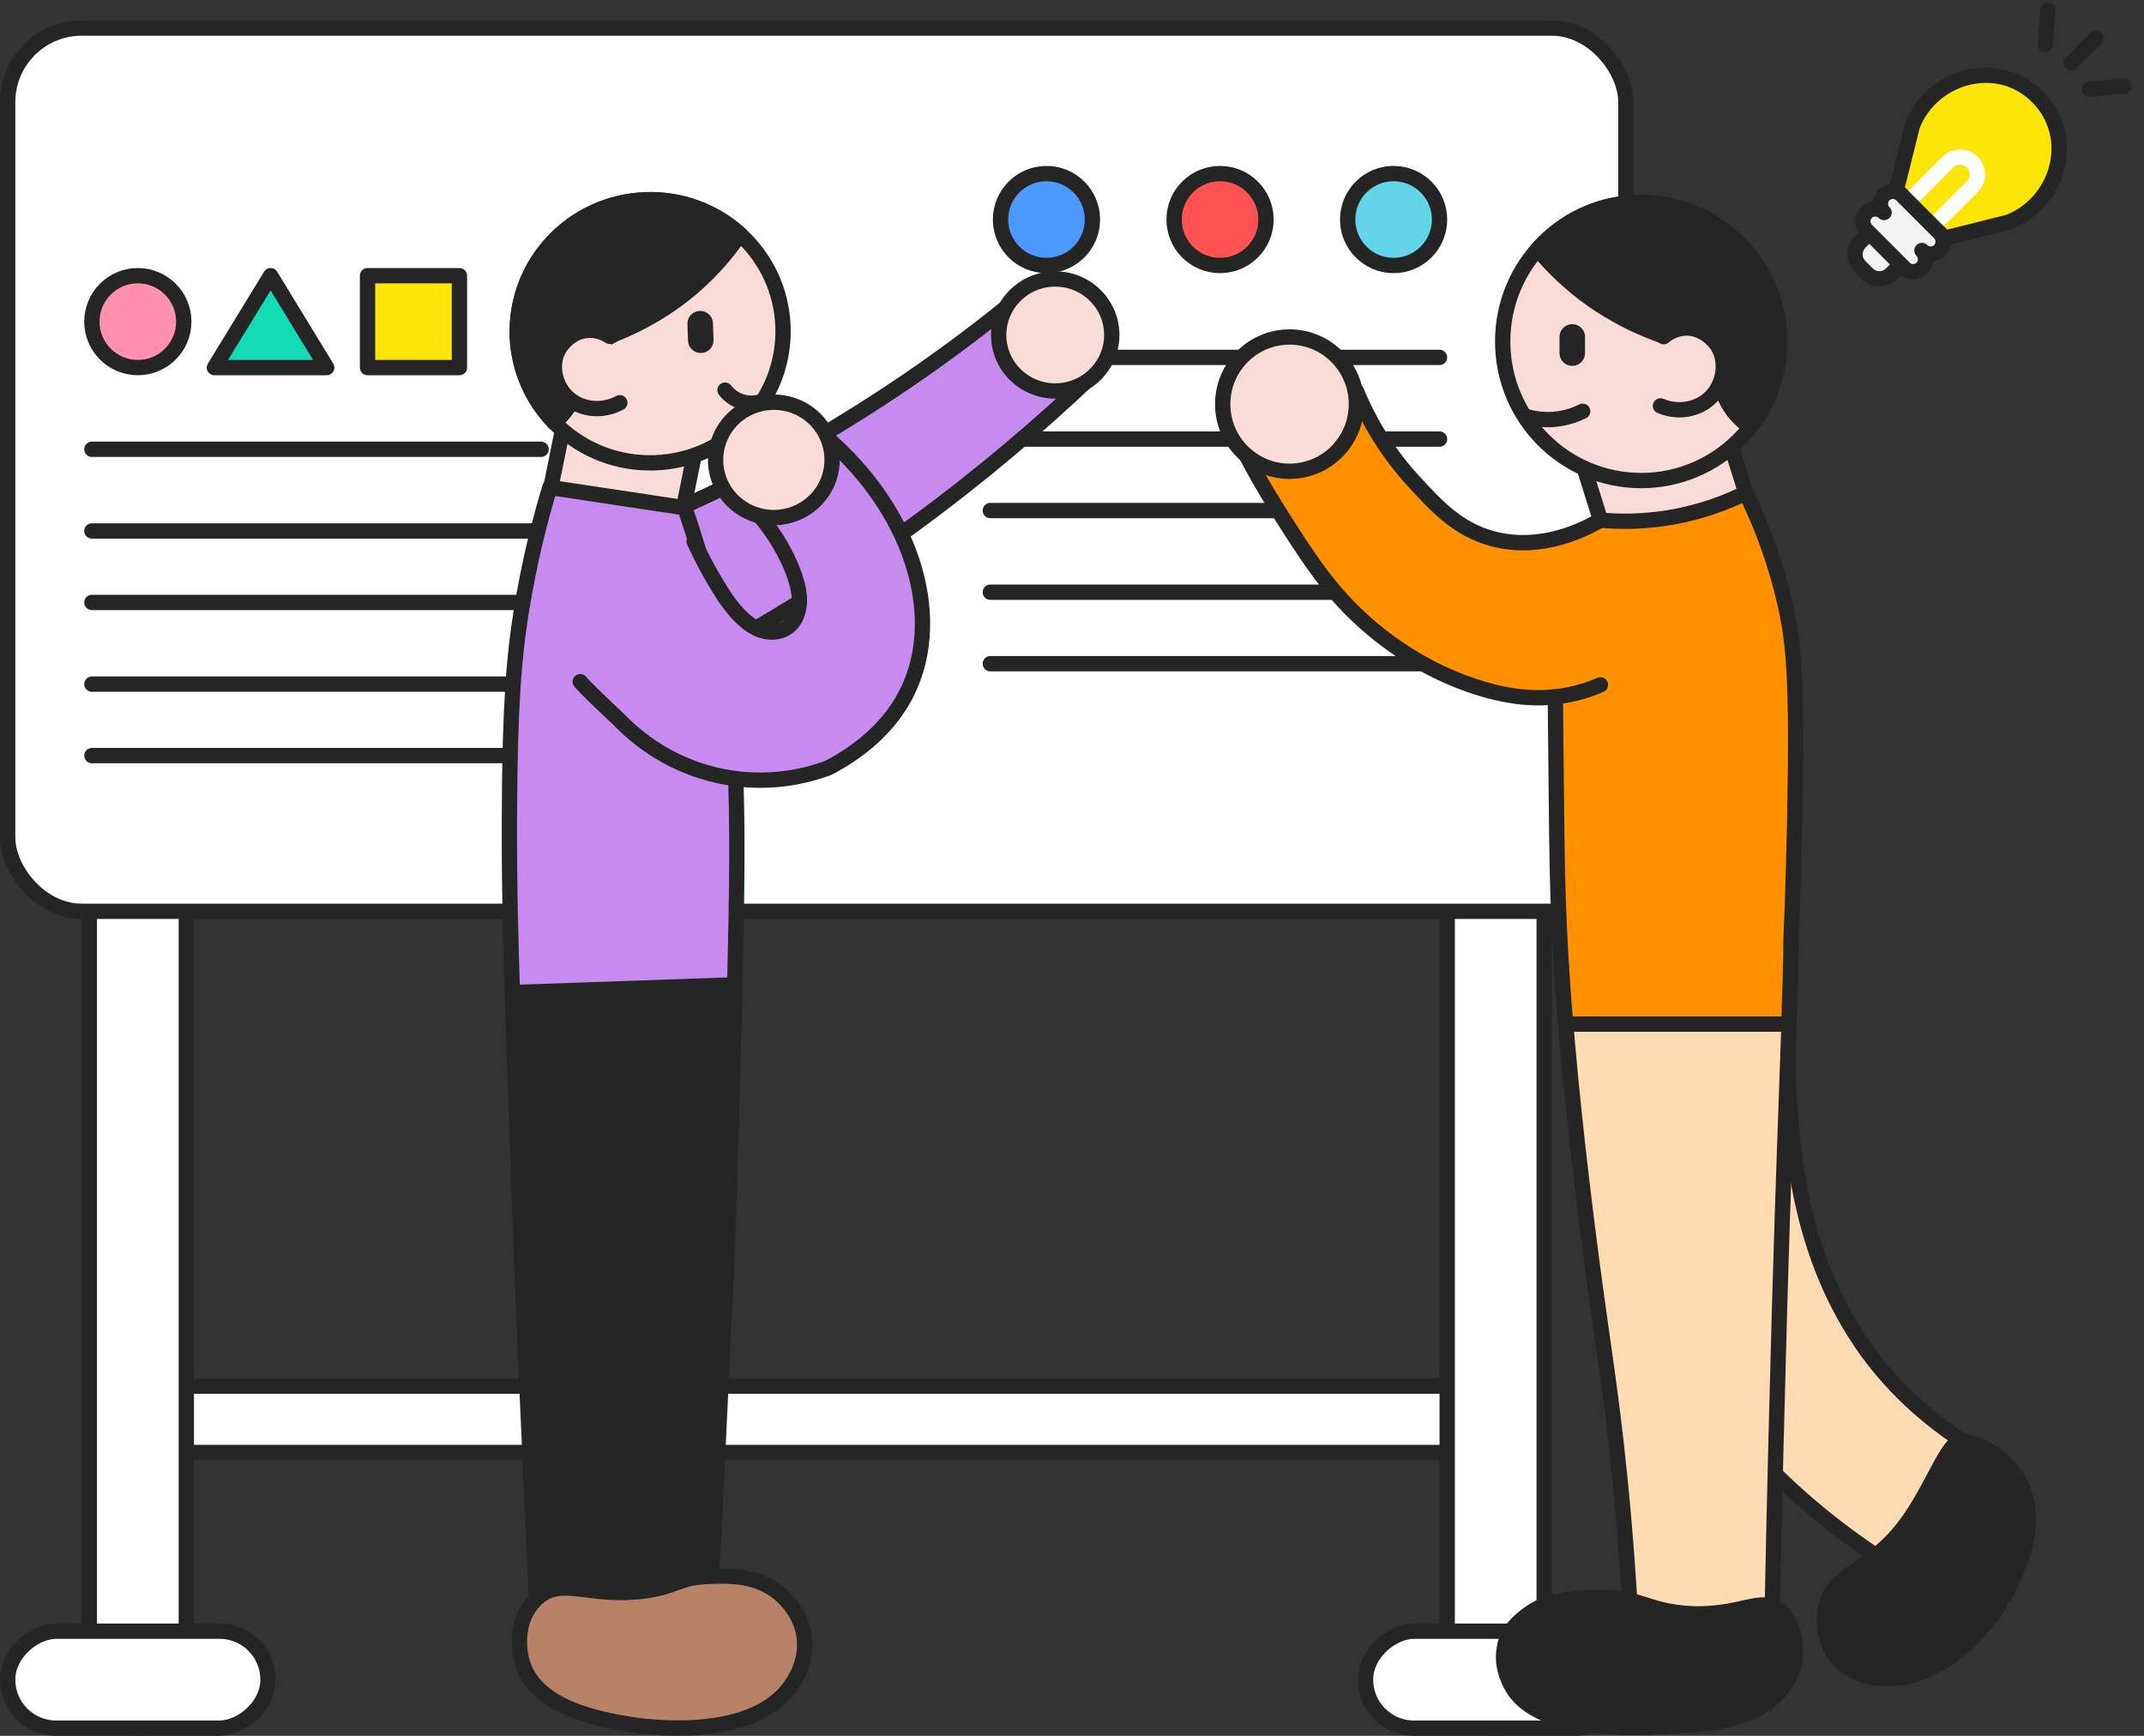 <svg width="210" height="170" viewBox="0 0 210 170" fill="none" xmlns="http://www.w3.org/2000/svg">
<rect x="0" y="0" width="210" height="170" fill="#333333" stroke="none"/>
<rect x="145.25" y="135.75" width="6.5" height="130.5" transform="rotate(90 145.25 135.75)" fill="white" stroke="#252525" stroke-width="1.5"/>
<rect x="8.75" y="64.75" width="9.5" height="104.5" rx="4.75" fill="white" stroke="#252525" stroke-width="1.5"/>
<rect x="141.75" y="74.75" width="9.5" height="94.5" rx="4.75" fill="white" stroke="#252525" stroke-width="1.5"/>
<rect x="26.25" y="159.75" width="9.5" height="25.5" rx="4.75" transform="rotate(90 26.25 159.75)" fill="white" stroke="#252525" stroke-width="1.5"/>
<rect x="159.25" y="159.75" width="9.5" height="25.5" rx="4.75" transform="rotate(90 159.25 159.75)" fill="white" stroke="#252525" stroke-width="1.5"/>
<rect x="0.75" y="2.75" width="158.5" height="86.5" rx="7.25" fill="white" stroke="#252525" stroke-width="1.5"/>
<path d="M9 44H53" stroke="#252525" stroke-width="1.5" stroke-linecap="round" stroke-linejoin="round"/>
<path d="M9 52H53" stroke="#252525" stroke-width="1.5" stroke-linecap="round" stroke-linejoin="round"/>
<path d="M9 59H53" stroke="#252525" stroke-width="1.5" stroke-linecap="round" stroke-linejoin="round"/>
<path d="M9 67H53" stroke="#252525" stroke-width="1.5" stroke-linecap="round" stroke-linejoin="round"/>
<path d="M9 74H53" stroke="#252525" stroke-width="1.5" stroke-linecap="round" stroke-linejoin="round"/>
<path d="M97 35H141" stroke="#252525" stroke-width="1.5" stroke-linecap="round" stroke-linejoin="round"/>
<path d="M97 43H141" stroke="#252525" stroke-width="1.5" stroke-linecap="round" stroke-linejoin="round"/>
<path d="M97 50H141" stroke="#252525" stroke-width="1.5" stroke-linecap="round" stroke-linejoin="round"/>
<path d="M97 58H141" stroke="#252525" stroke-width="1.5" stroke-linecap="round" stroke-linejoin="round"/>
<path d="M97 65H141" stroke="#252525" stroke-width="1.5" stroke-linecap="round" stroke-linejoin="round"/>
<path d="M13.5 36C15.985 36 18 33.985 18 31.5C18 29.015 15.985 27 13.5 27C11.015 27 9 29.015 9 31.5C9 33.985 11.015 36 13.5 36Z" fill="#FF91AE" stroke="#252525" stroke-width="1.5" stroke-linecap="round" stroke-linejoin="round"/>
<path d="M26.507 27L21 36H32L26.507 27Z" fill="#13DCB5" stroke="#252525" stroke-width="1.5" stroke-linecap="round" stroke-linejoin="round"/>
<path d="M45 27H36V36H45V27Z" fill="#FDE509" stroke="#252525" stroke-width="1.5" stroke-linecap="round" stroke-linejoin="round"/>
<path d="M102.5 26C104.985 26 107 23.985 107 21.5C107 19.015 104.985 17 102.5 17C100.015 17 98 19.015 98 21.5C98 23.985 100.015 26 102.5 26Z" fill="#4D9AFF" stroke="#252525" stroke-width="1.5" stroke-linecap="round" stroke-linejoin="round"/>
<path d="M119.5 26C121.985 26 124 23.985 124 21.5C124 19.015 121.985 17 119.5 17C117.015 17 115 19.015 115 21.5C115 23.985 117.015 26 119.5 26Z" fill="#FF5353" stroke="#252525" stroke-width="1.5" stroke-linecap="round" stroke-linejoin="round"/>
<path d="M136.5 26C138.985 26 141 23.985 141 21.5C141 19.015 138.985 17 136.5 17C134.015 17 132 19.015 132 21.5C132 23.985 134.015 26 136.5 26Z" fill="#62D6E8" stroke="#252525" stroke-width="1.5" stroke-linecap="round" stroke-linejoin="round"/>
<path d="M175.121 100.297C175.067 101.666 175.045 103.672 175.176 106.093C175.503 112.208 176.103 122.267 182.193 131.351C184.026 134.091 187.54 138.441 193.924 142.189C191.174 145.98 188.413 149.783 185.663 153.574C181.68 151.12 177.249 147.821 172.928 143.405C159.615 129.817 155.402 113.874 153.896 105.699" fill="#FF8700"/>
<path d="M175.121 100.297C175.067 101.666 175.045 103.672 175.176 106.093C175.503 112.208 176.103 122.267 182.193 131.351C184.026 134.091 187.54 138.441 193.924 142.189C191.174 145.98 188.413 149.783 185.663 153.574C181.68 151.12 177.249 147.821 172.928 143.405C159.615 129.817 155.402 113.874 153.896 105.699" fill="white" fill-opacity="0.7"/>
<path d="M175.121 100.297C175.067 101.666 175.045 103.672 175.176 106.093C175.503 112.208 176.103 122.267 182.193 131.351C184.026 134.091 187.54 138.441 193.924 142.189C191.174 145.98 188.413 149.783 185.663 153.574C181.68 151.12 177.249 147.821 172.928 143.405C159.615 129.817 155.402 113.874 153.896 105.699" stroke="#252525" stroke-width="1.5" stroke-linecap="round" stroke-linejoin="round"/>
<path d="M179.923 162.395C181.407 164.17 183.72 164.324 184.484 164.379C189.722 164.74 194.633 159.831 196.848 155.295C197.732 153.476 199.871 149.092 197.841 145.213C196.968 143.548 195.626 142.54 194.688 141.981C194.688 141.981 193.531 141.236 192.178 141.148C190.726 141.049 189.319 145.849 186.536 149.476C182.967 154.133 179.399 153.98 178.777 157.661C178.733 157.946 178.341 160.478 179.934 162.384L179.923 162.395Z" fill="#252525" stroke="#252525" stroke-width="1.5" stroke-linecap="round" stroke-linejoin="round"/>
<path d="M167.974 38.644L154.269 42.986L158.346 55.965L172.052 51.623L167.974 38.644Z" fill="#F9DCD8" stroke="#252525" stroke-width="1.5" stroke-miterlimit="10"/>
<path d="M175.438 91.793C175.438 91.793 175.634 87.662 175.787 80.408C176.071 66.678 175.678 63.007 174.947 59.61C174.368 56.914 173.266 52.937 170.996 48.269C169.261 49.134 166.74 50.142 163.576 50.679C160.869 51.139 158.523 51.096 156.755 50.942C155.37 51.742 153.973 52.531 152.587 53.331C152.369 54.438 152.107 56.136 152.019 58.218C151.932 60.41 152.096 61.922 152.216 63.478C152.347 65.188 152.314 65.626 152.379 71.949C152.456 80.32 152.5 84.506 152.609 87.805C152.707 90.752 152.903 95.048 153.351 100.308H175.22C175.35 96.549 175.427 93.81 175.427 91.804L175.438 91.793Z" fill="#FF9100" stroke="#252525" stroke-width="1.5" stroke-linecap="round" stroke-linejoin="round"/>
<path d="M153.362 100.297C153.416 100.965 153.471 101.623 153.525 102.247C154.322 111.386 155.588 121.084 155.915 123.56C157.006 131.823 157.792 136.228 158.611 144.293C159.265 150.703 159.593 155.941 159.767 159.327C161.939 159.338 164.274 159.272 166.762 159.086C169.196 158.9 171.466 158.626 173.572 158.286C173.823 145.86 174.096 135.581 174.303 128.152C174.674 115.298 175.023 106.433 175.231 100.297H153.362Z" fill="#FF8700"/>
<path d="M153.362 100.297C153.416 100.965 153.471 101.623 153.525 102.247C154.322 111.386 155.588 121.084 155.915 123.56C157.006 131.823 157.792 136.228 158.611 144.293C159.265 150.703 159.593 155.941 159.767 159.327C161.939 159.338 164.274 159.272 166.762 159.086C169.196 158.9 171.466 158.626 173.572 158.286C173.823 145.86 174.096 135.581 174.303 128.152C174.674 115.298 175.023 106.433 175.231 100.297H153.362Z" fill="white" fill-opacity="0.7"/>
<path d="M153.362 100.297C153.416 100.965 153.471 101.623 153.525 102.247C154.322 111.386 155.588 121.084 155.915 123.56C157.006 131.823 157.792 136.228 158.611 144.293C159.265 150.703 159.593 155.941 159.767 159.327C161.939 159.338 164.274 159.272 166.762 159.086C169.196 158.9 171.466 158.626 173.572 158.286C173.823 145.86 174.096 135.581 174.303 128.152C174.674 115.298 175.023 106.433 175.231 100.297H153.362Z" stroke="#252525" stroke-width="1.5" stroke-linecap="round" stroke-linejoin="round"/>
<path d="M147.436 161.047C146.858 163.118 147.96 164.959 148.124 165.244C150.732 169.715 159.92 169.244 163.641 169.058C167.046 168.882 172.022 168.575 174.478 165.452C174.794 165.047 175.678 163.907 175.831 162.22C175.842 162.066 176.093 158.976 174.216 157.65C172.481 156.412 170.833 158.001 166.479 158.056C165.846 158.056 165.115 158.034 164.121 157.892C161.764 157.563 161.011 156.949 158.96 156.609C157.465 156.368 156.297 156.434 155.457 156.489C153.493 156.609 151.648 156.73 149.881 157.946C149.171 158.439 147.884 159.36 147.414 161.036L147.436 161.047Z" fill="#252525" stroke="#252525" stroke-width="1.5" stroke-linecap="round" stroke-linejoin="round"/>
<path d="M156.755 50.931C155.315 51.786 151.048 54.032 146.247 52.772C142.798 51.863 140.714 49.584 138.4 47.063C135.4 43.787 133.752 40.477 132.857 38.297C129.212 40.302 125.567 42.307 121.922 44.313C122.632 45.682 123.679 47.589 125.076 49.803C128.044 54.515 130.205 57.944 133.992 61.232C139.634 66.13 145.341 67.664 147.742 68.07C148.593 68.212 150.372 68.508 152.685 68.201C154.431 67.971 155.817 67.478 156.755 67.072" fill="#FF9100"/>
<path d="M156.755 50.931C155.315 51.786 151.048 54.032 146.247 52.772C142.798 51.863 140.714 49.584 138.4 47.063C135.4 43.787 133.752 40.477 132.857 38.297C129.212 40.302 125.567 42.307 121.922 44.313C122.632 45.682 123.679 47.589 125.076 49.803C128.044 54.515 130.205 57.944 133.992 61.232C139.634 66.13 145.341 67.664 147.742 68.07C148.593 68.212 150.372 68.508 152.685 68.201C154.431 67.971 155.817 67.478 156.755 67.072" stroke="#252525" stroke-width="1.5" stroke-linecap="round" stroke-linejoin="round"/>
<path d="M126.309 46.154C129.925 46.154 132.857 43.21 132.857 39.579C132.857 35.948 129.925 33.004 126.309 33.004C122.693 33.004 119.762 35.948 119.762 39.579C119.762 43.21 122.693 46.154 126.309 46.154Z" fill="#F9DCD8" stroke="#252525" stroke-width="1.5" stroke-linecap="round" stroke-linejoin="round"/>
<path d="M160.75 47.063C168.241 47.063 174.314 40.965 174.314 33.443C174.314 25.92 168.241 19.822 160.75 19.822C153.258 19.822 147.185 25.92 147.185 33.443C147.185 40.965 153.258 47.063 160.75 47.063Z" fill="#F9DCD8" stroke="#252525" stroke-width="1.5" stroke-linecap="round" stroke-linejoin="round"/>
<path d="M159.833 19.855C156.221 20.096 153.034 21.75 150.764 24.238C150.71 24.293 150.666 24.347 150.612 24.402C151.845 25.892 153.569 27.668 155.904 29.322C156.974 30.078 158.032 30.703 159.047 31.24C161.044 32.281 162.856 32.928 164.242 33.322C165.595 33.859 166.959 34.385 168.312 34.922C168.246 35.623 168.115 37.99 169.687 40.149C169.741 40.225 169.807 40.302 169.861 40.379L171.487 41.76C173.441 39.217 174.51 35.985 174.27 32.533C173.768 25.027 167.297 19.362 159.822 19.866L159.833 19.855Z" fill="#252525" stroke="#252525" stroke-width="1.5" stroke-linecap="round" stroke-linejoin="round"/>
<path d="M154 33L153.999 34.581" stroke="#252525" stroke-width="2.5" stroke-linecap="round"/>
<path d="M169.861 40.368C170.374 41.014 170.942 41.497 171.433 41.825C171.455 41.792 171.477 41.77 171.498 41.738L169.872 40.357L169.861 40.368Z" fill="white" stroke="#252525" stroke-width="1.5" stroke-linecap="round" stroke-linejoin="round"/>
<path d="M162.637 39.754C164.569 40.565 166.74 40.028 167.908 38.516C168.923 37.201 169.152 35.185 168.148 33.738C168.061 33.618 166.948 32.062 165.082 32.127C163.99 32.171 163.227 32.741 162.954 32.971" fill="#F9DCD8"/>
<path d="M162.637 39.754C164.569 40.565 166.74 40.028 167.908 38.516C168.923 37.201 169.152 35.185 168.148 33.738C168.061 33.618 166.948 32.062 165.082 32.127C163.99 32.171 163.227 32.741 162.954 32.971" stroke="#252525" stroke-width="1.5" stroke-linecap="round" stroke-linejoin="round"/>
<path d="M155.02 40.28C154.431 40.576 153.394 40.992 152.063 41.08C150.939 41.146 150.022 40.949 149.433 40.773" fill="white"/>
<path d="M155.02 40.28C154.431 40.576 153.394 40.992 152.063 41.08C150.939 41.146 150.022 40.949 149.433 40.773" stroke="#252525" stroke-width="1.5" stroke-linecap="round" stroke-linejoin="round"/>
<path d="M68.189 43.633L55.303 41.082L52.946 52.711L65.831 55.262L68.189 43.633Z" fill="#F9DCD8" stroke="#252525" stroke-width="1.5" stroke-linecap="round" stroke-linejoin="round"/>
<path d="M99.218 29.581L106.683 37.067C101.83 41.664 96.065 46.602 89.345 51.511C82.26 56.69 75.472 60.851 69.329 64.189C67.402 59.818 65.474 55.437 63.546 51.066C69.04 48.768 73.558 46.484 76.991 44.607C78.62 43.718 83.008 41.263 88.433 37.591C92.631 34.753 96.23 32.008 99.218 29.571L99.218 29.581Z" fill="#C78BF0" stroke="#252525" stroke-width="1.5" stroke-miterlimit="10"/>
<path d="M50.188 97.219C50.194 97.383 50.2 97.547 50.205 97.711C50.73 113.617 50.997 121.569 51.391 130.771C51.696 137.726 52.276 151.369 52.843 162.24C57.742 162.233 64.31 162.168 69.198 162.162C69.784 154.847 70.372 140.187 70.983 127.95C71.436 118.935 71.599 111.717 71.946 97.27C71.957 96.993 71.958 96.736 71.969 96.468L50.188 97.229L50.188 97.219Z" fill="#252525" stroke="#252525" stroke-width="1.5" stroke-linecap="round" stroke-linejoin="round"/>
<path d="M78.788 160.505C79.013 162.82 77.819 164.563 77.469 165.064C73.583 170.739 62.623 169.027 61.761 168.884C59.046 168.43 52.653 167.403 51.209 162.964C50.44 160.593 51.239 158.581 51.239 158.581C51.473 157.96 51.931 157.054 52.814 156.348C55.175 154.464 57.823 156.501 63.082 155.819C66.345 155.388 66.36 154.481 69.537 154.38C71.529 154.312 74.136 154.265 76.285 156.029C76.83 156.473 78.546 158.031 78.788 160.505Z" fill="#B88268" stroke="#252525" stroke-width="1.5" stroke-linecap="round" stroke-linejoin="round"/>
<path d="M69.792 59.077C68.844 55.103 67.818 51.882 67.079 49.73C62.675 49.062 58.262 48.404 53.858 47.736C52.983 50.623 51.854 54.854 51.029 60.061C50.391 64.079 49.932 68.76 49.897 79.949C49.869 87.182 50.04 92.662 50.188 97.208L71.969 96.448C72.403 77.971 72.345 69.744 69.792 59.066L69.792 59.077Z" fill="#C78BF0" stroke="#252525" stroke-width="1.5" stroke-linecap="round" stroke-linejoin="round"/>
<path d="M64.132 45.323C71.317 45.072 76.941 39.103 76.692 31.991C76.444 24.879 70.418 19.317 63.232 19.568C56.047 19.819 50.423 25.788 50.671 32.9C50.92 40.012 56.946 45.574 64.132 45.323Z" fill="#F9DCD8" stroke="#252525" stroke-width="1.5" stroke-linecap="round" stroke-linejoin="round"/>
<path d="M103.548 38.286C106.606 38.179 108.998 35.639 108.893 32.613C108.787 29.587 106.223 27.22 103.165 27.327C100.108 27.434 97.715 29.974 97.821 33C97.927 36.026 100.491 38.393 103.548 38.286Z" fill="#F9DCD8" stroke="#252525" stroke-width="1.5" stroke-linecap="round" stroke-linejoin="round"/>
<path d="M71.016 38.21C71.19 38.44 71.633 38.948 72.381 39.251C73.223 39.591 73.966 39.473 74.255 39.411" stroke="#252525" stroke-width="1.5" stroke-linecap="round" stroke-linejoin="round"/>
<path d="M63.232 19.558C66.705 19.436 69.914 20.68 72.323 22.795C72.377 22.844 72.43 22.884 72.484 22.933C71.457 24.459 69.975 26.298 67.91 28.086C66.963 28.91 66.011 29.601 65.098 30.198C63.291 31.37 61.627 32.158 60.347 32.665C59.103 33.304 57.859 33.933 56.615 34.572C56.742 35.225 57.099 37.442 55.805 39.624C55.756 39.708 55.707 39.782 55.658 39.855L54.235 41.313C52.124 39.116 50.786 36.173 50.671 32.9C50.423 25.789 56.048 19.819 63.232 19.568L63.232 19.558Z" fill="#252525" stroke="#252525" stroke-width="1.5" stroke-linecap="round" stroke-linejoin="round"/>
<path d="M55.66 39.855C55.227 40.518 54.746 41.017 54.302 41.382C54.28 41.362 54.258 41.332 54.237 41.313L55.66 39.855Z" fill="white" stroke="#252525" stroke-width="1.5" stroke-linecap="round" stroke-linejoin="round"/>
<path d="M60.71 39.443C58.907 40.42 56.727 40.116 55.445 38.774C54.325 37.611 53.905 35.694 54.735 34.206C54.803 34.081 55.733 32.476 57.566 32.351C58.633 32.283 59.428 32.748 59.725 32.943" fill="#F9DCD8"/>
<path d="M60.71 39.443C58.907 40.42 56.727 40.116 55.445 38.774C54.325 37.611 53.905 35.694 54.735 34.206C54.803 34.081 55.733 32.476 57.566 32.351C58.633 32.283 59.428 32.748 59.725 32.943" stroke="#252525" stroke-width="1.5" stroke-linecap="round" stroke-linejoin="round"/>
<path d="M56.833 66.762C56.833 66.762 57.275 67.356 60.568 70.416C65.921 76.016 73.901 77.868 81.09 75.22C83.568 73.945 87.291 71.46 89.161 67.114C92.515 59.336 88.715 48.479 79.049 41.33C77.267 44.127 75.475 46.913 73.694 49.71C75.678 51.843 76.77 53.873 77.369 55.225C78.1 56.869 78.591 58.623 78.109 60.033C78.007 60.334 77.793 60.925 77.216 61.375C76.61 61.847 75.937 61.891 75.682 61.9C75.529 61.905 74.948 61.926 74.232 61.602C72.531 60.853 71.139 58.72 70.739 58.089C69.928 56.816 68.94 55.12 67.988 53.023" fill="#C78BF0"/>
<path d="M56.833 66.762C56.833 66.762 57.275 67.356 60.568 70.416C65.921 76.016 73.901 77.868 81.09 75.22C83.568 73.945 87.291 71.46 89.161 67.114C92.515 59.336 88.715 48.479 79.049 41.33C77.267 44.127 75.475 46.913 73.694 49.71C75.678 51.843 76.77 53.873 77.369 55.225C78.1 56.869 78.591 58.623 78.109 60.033C78.007 60.334 77.793 60.925 77.216 61.375C76.61 61.847 75.937 61.891 75.682 61.9C75.529 61.905 74.948 61.926 74.232 61.602C72.531 60.853 71.139 58.72 70.739 58.089C69.928 56.816 68.94 55.12 67.988 53.023" stroke="#252525" stroke-width="1.5" stroke-linecap="round" stroke-linejoin="round"/>
<path d="M75.993 50.683C72.844 50.793 70.202 48.355 70.094 45.238C69.985 42.121 72.449 39.505 75.598 39.395C78.747 39.286 81.388 41.723 81.497 44.84C81.606 47.957 79.141 50.573 75.993 50.683Z" fill="#F9DCD8" stroke="#252525" stroke-width="1.5" stroke-miterlimit="10"/>
<path d="M68.583 31.699L68.639 33.321" stroke="#252525" stroke-width="2.5" stroke-linecap="round"/>
<path d="M185.75 18.578L190.484 23.32L196.729 21.759C201.463 19.918 203.301 13.919 200.044 10.005C199.893 9.818 199.73 9.644 199.567 9.481C199.404 9.317 199.218 9.154 199.044 9.003C195.148 5.753 189.146 7.593 187.309 12.323L185.75 18.578Z" fill="#FDE509" stroke="#252525" stroke-width="1.5" stroke-linecap="round" stroke-linejoin="round"/>
<path d="M193.179 18.291C193.842 17.627 193.842 16.55 193.179 15.886C192.516 15.222 191.441 15.222 190.778 15.886L186.912 19.757C186.249 20.421 186.249 21.498 186.912 22.162C187.575 22.827 188.651 22.827 189.314 22.162L193.179 18.291Z" fill="#FDE509" stroke="white" stroke-width="1.5" stroke-linecap="round" stroke-linejoin="round"/>
<path d="M185.563 24.145L184.848 23.428C184.194 22.773 183.134 22.773 182.48 23.428L182.184 23.725C181.53 24.38 181.53 25.442 182.184 26.096L182.899 26.813C183.553 27.468 184.613 27.468 185.267 26.813L185.563 26.517C186.217 25.861 186.217 24.8 185.563 24.145Z" fill="#F3F3F3" stroke="#252525" stroke-width="1.5" stroke-linecap="round" stroke-linejoin="round"/>
<path d="M188.25 24.531C188.726 25.009 189.494 25.009 189.971 24.531C190.448 24.053 190.448 23.285 189.971 22.807L186.261 19.091C185.784 18.613 185.016 18.613 184.54 19.091C184.063 19.569 184.063 20.337 184.54 20.815C184.063 20.337 183.295 20.337 182.818 20.815C182.341 21.293 182.341 22.061 182.818 22.539L186.528 26.255C187.005 26.733 187.773 26.733 188.25 26.255C188.726 25.777 188.726 25.009 188.25 24.531Z" fill="#F3F3F3" stroke="#252525" stroke-width="1.5" stroke-linecap="round" stroke-linejoin="round"/>
<path d="M205.29 3.738L202.895 6.149" stroke="#252525" stroke-width="1.5" stroke-linecap="round" stroke-linejoin="round"/>
<path d="M208.033 8.432L204.649 8.735" stroke="#252525" stroke-width="1.5" stroke-linecap="round" stroke-linejoin="round"/>
<path d="M200.603 1L200.312 4.378" stroke="#252525" stroke-width="1.5" stroke-linecap="round" stroke-linejoin="round"/>
</svg>
